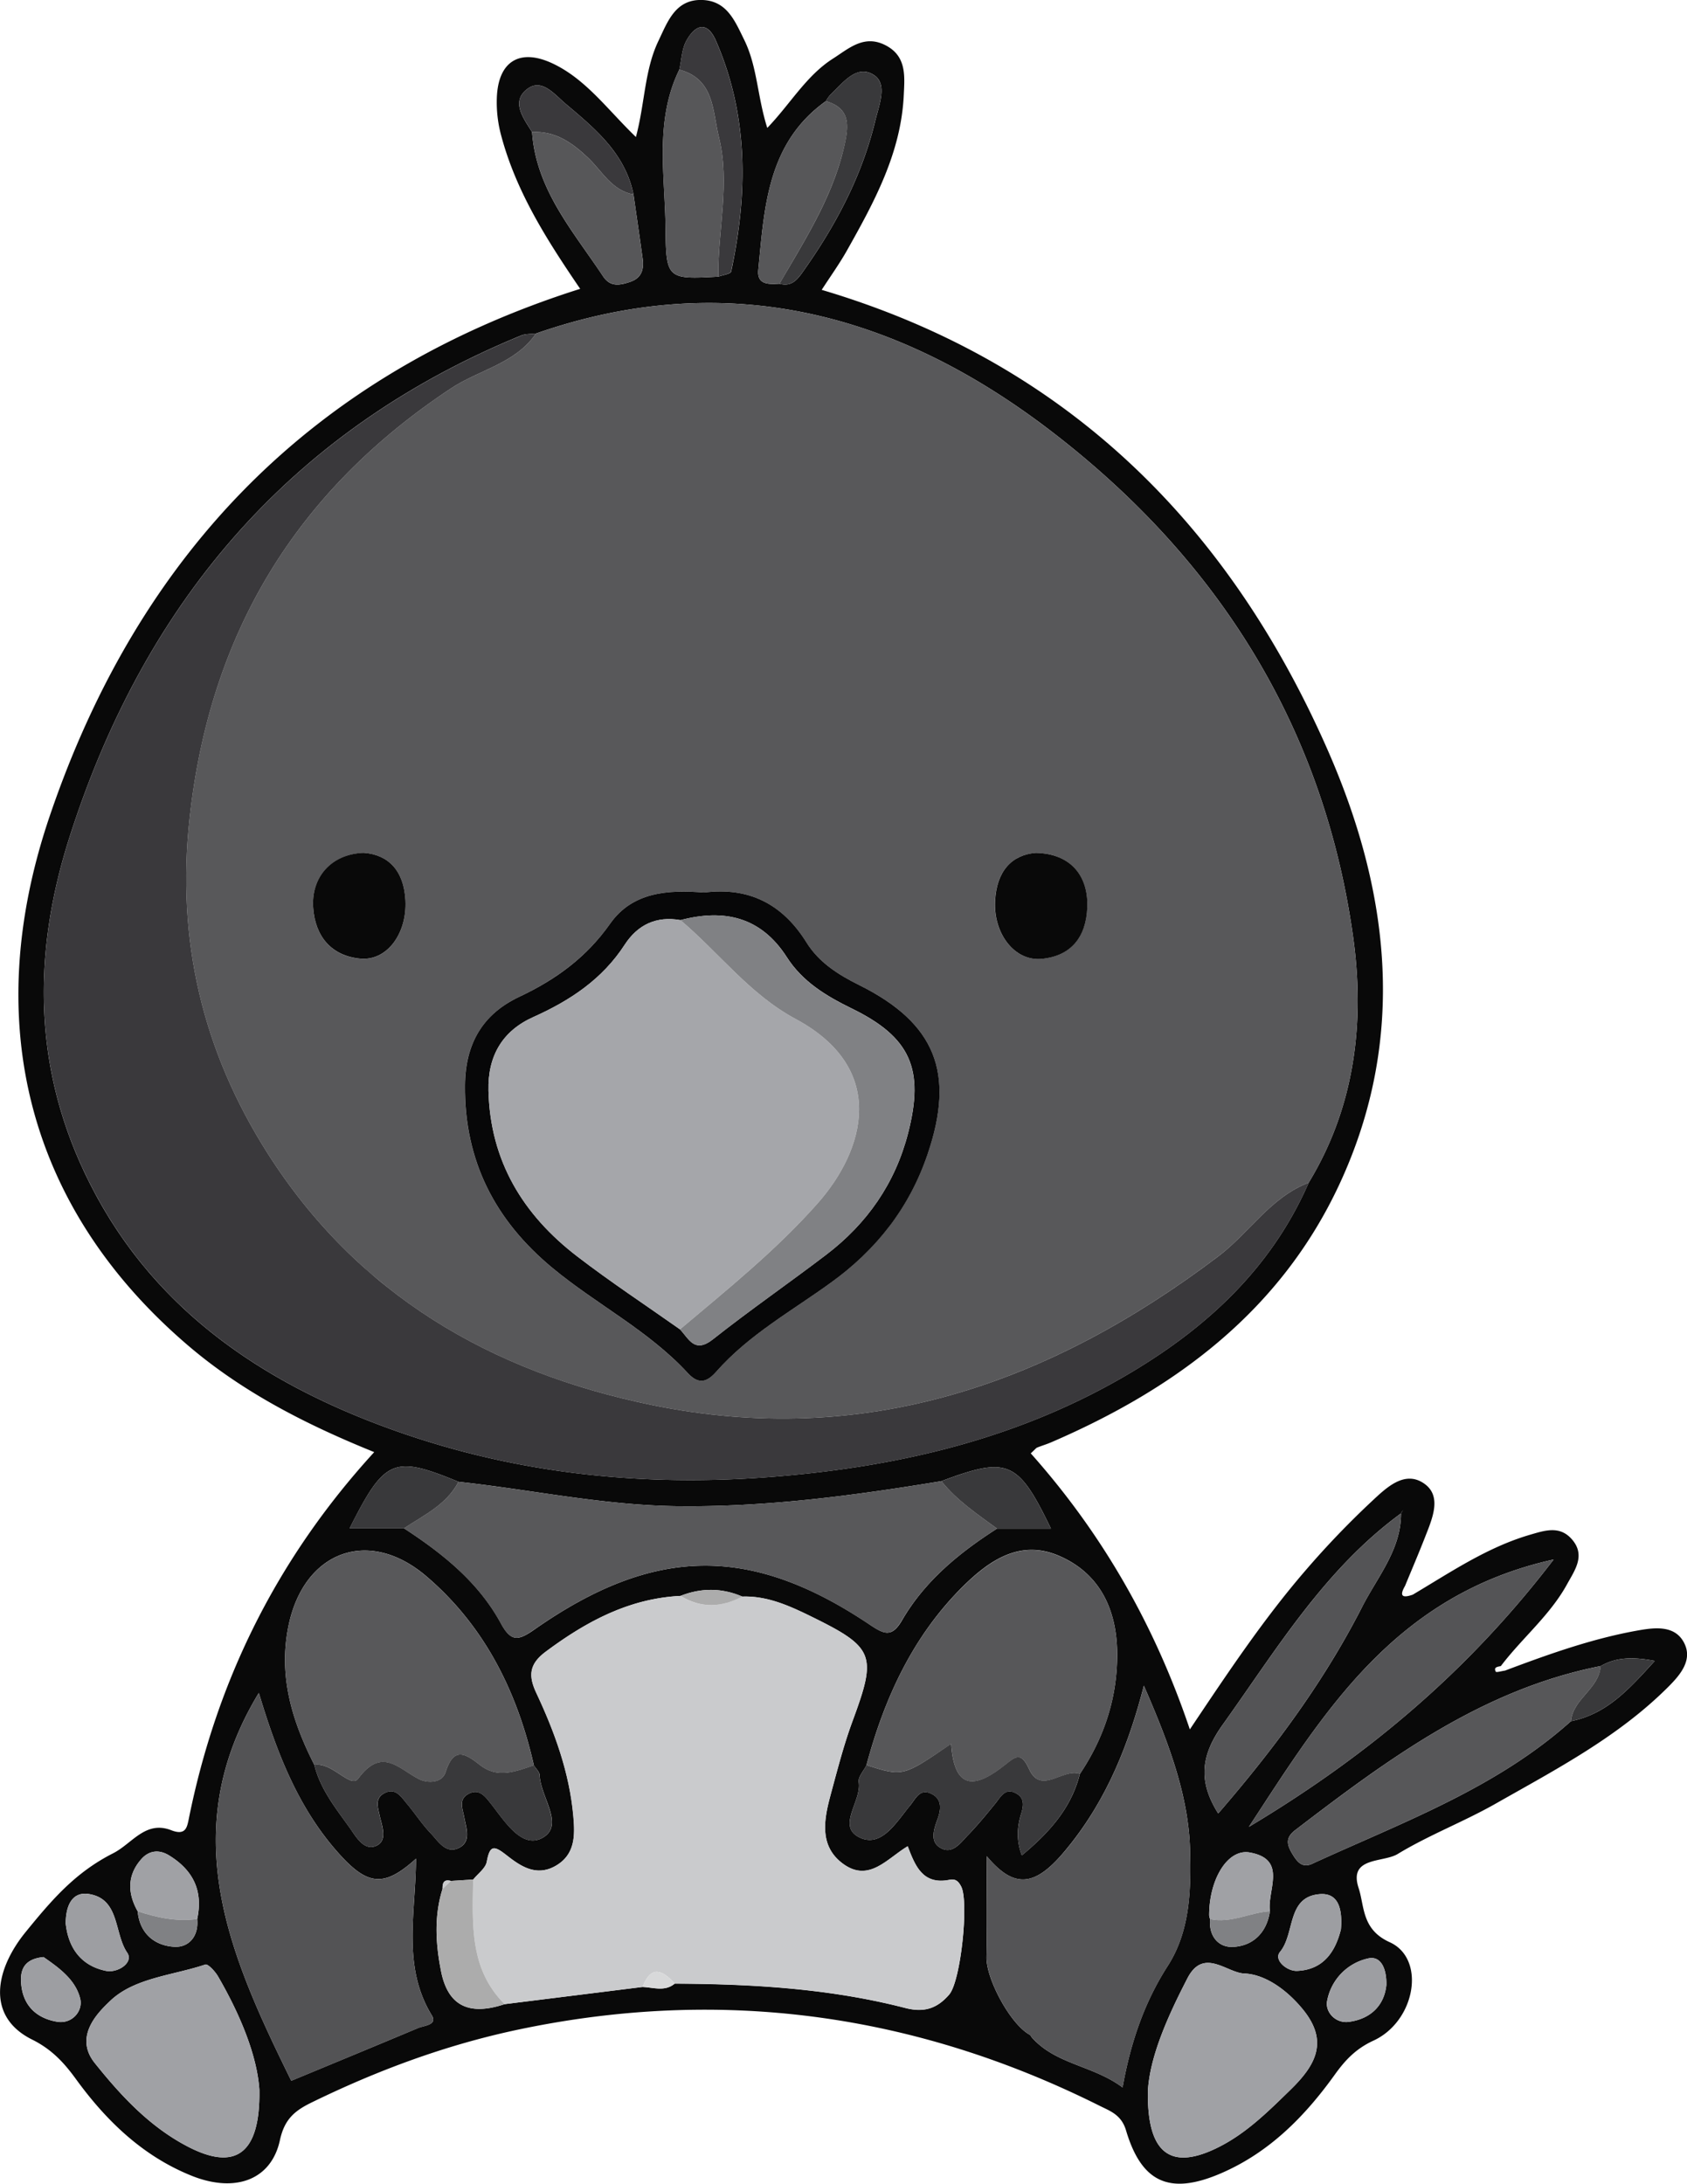 <svg xmlns="http://www.w3.org/2000/svg" viewBox="0 0 1022.61 1323.07"><path d="M912.26,1012.21c26.61-10,53.36-19.6,81.5-24.49,10.11-1.76,21.59-2.77,27,7.48s-1.8,19.12-9.18,26.53c-30.35,30.49-68.12,50.16-104.92,71.06-19.36,11-40.44,19-59.45,30.54-8.84,5.35-29.91,1.53-23.66,20.59,3.64,11.08,1.77,25.13,18.85,32.84,22.11,10,15.71,47.86-9.88,59.64-10.71,4.93-17.14,11.88-23.36,20.53-18.26,25.44-39.77,47.24-69.09,59.87-30.7,13.23-48,6-57.5-26-2.83-9.5-9.57-11.71-15.89-14.87-112-56-229.37-72.12-352.29-46.27-43.86,9.23-85.38,24.62-125.53,44.22-10,4.9-16.38,9.9-19.17,22.78-5.24,24.25-27.23,32.19-53.61,21.57-29.56-11.9-51.66-33.25-70.11-58.63-7.18-9.87-14.61-17.94-26.48-23.84-28.15-14-22.41-42.52-3.93-65.19,16-19.63,30-36,52.93-47.65,11.7-5.92,19.65-20.1,35.34-14,8.58,3.32,9.53-1.57,10.57-6.71,16.85-83.89,53.46-157.92,112.44-222.39-41.62-16.85-79.87-36.43-112.89-64.65C18.06,733.23-12.84,620.9,30.11,494.53,84,335.88,188.86,226.55,351.68,175c-19.53-28.7-38.69-58.27-47.91-93a76.56,76.56,0,0,1-2.6-22.83C302,37,315.2,29,335.35,38.63c19.94,9.55,32.76,27.61,50.12,44.39,5.48-20.42,5.17-40.57,13.66-58.25C404.74,13.06,409.44-.71,426,0c14.76.66,19.56,12.87,25.1,24.1,8,16.22,7.94,34.39,14,53.4,13.89-14.39,23.59-31.65,39.84-42,9.44-6,18.65-14.68,31.57-8.21,13.17,6.6,11.87,18.82,11.33,30.29-1.63,35-17.89,64.77-34.51,94.31-4.52,8-9.95,15.55-15.24,23.73,147.78,43.82,246.55,141.63,307,279.47C842.5,540.53,852.92,629,812.16,717c-35.61,76.91-99,124.12-174.89,156.85-2.8,1.21-5.76,2.08-8.6,3.22-.65.26-1.12,1-3.86,3.5,43.11,48.39,75,103.69,96.44,167.26,22.69-33.84,44.43-66.57,70.1-96.3a535.11,535.11,0,0,1,40.1-41.83c8.76-8.17,20.16-19.44,32.25-10.52,10.42,7.7,4.42,21.15.21,31.93-3.9,10-8.13,19.86-12.22,29.78-3.8,6.53-1.2,7.37,4.69,5.3,22.9-13.58,45-28.66,71-36.28,9.2-2.69,18.1-5.66,25.43,2.71,8.53,9.73,1.77,18.76-2.9,27.25-10.38,18.89-27.29,32.62-40.14,49.58-1.87.46-4.56.56-3.07,3.4C907,1013.43,910.33,1012.46,912.26,1012.21ZM769.79,1158c-1.77-12.77,10.88-31.46-12.24-35.59-13.47-2.4-24.65,16.4-24.6,38.13a9.25,9.25,0,0,0,.58,2.24c-.93,10.27,5.05,17.27,13.94,16.83C759.62,1179,767.89,1170.93,769.79,1158Zm-650.26,4.72c3.72-17.06-2.45-29.66-17.16-38.62-6.3-3.83-12.27-2.64-16.6,2.2-8.65,9.67-8.61,20.62-2.32,31.72,1.25,13.53,10.26,20.81,22.2,21.52C114.54,1180.05,120.58,1173.05,119.53,1162.7Zm148.72-18.28c-5.21,16.56-4.18,33.38-.89,49.95,4.16,20.92,16.9,27.12,38.51,19.91l83.64-10.42c6.59.27,13.43,3,19.46-2,47.13.22,94.07,2.93,139.88,14.77,11.67,3,19.49,0,26.53-8.15s12-56.1,7.3-65.39c-1.61-3.17-3.4-4.87-7-4.15-16.38,3.32-20.94-8.51-25.44-20.31-12.37,7.31-23.39,22.13-39.12,10.68-14.89-10.85-11.6-27.21-7.45-42.46,4-14.81,7.84-29.76,13.15-44.13,14.76-39.92,13.4-44.46-25.21-63.37-13.08-6.41-26.51-12.52-41.7-12C437.5,962,425,962,412.47,966.94c-31.25,1.57-57.14,15.56-81.67,33.81-10.2,7.59-10.47,14.78-5.67,25,11.14,23.69,20.05,48.2,22.42,74.5,1,11.53,1.37,23.49-11,30.41-11.69,6.51-21.21-.13-29.45-6.59-7.64-6-10.14-6.32-12,3.92-.73,4-5.37,7.22-8.23,10.79l-13.52.85C268.93,1138.42,268.19,1141,268.25,1144.42ZM322.52,80c2.47,35,24.91,60.07,43,87.35,4.34,6.56,9.93,5.58,16.2,3.53,7.43-2.44,8.71-7.83,7.79-14.48-1.77-12.86-3.66-25.71-5.5-38.57C379,93.06,360.9,78.07,343,63c-6.84-5.75-14.54-15.8-23.37-9.1C309.53,61.53,317.26,71.63,322.52,80Zm150,91.9c7.49,2.07,11-2.67,14.71-8,19.57-27.72,35.22-57.21,43.27-90.48,2.36-9.74,7.63-22.34-.59-27.84-10.55-7.06-19,4.72-26.66,11.92a21.08,21.08,0,0,0-2.6,3.76c-35.51,25.33-37.3,64.28-41,102.3C458.78,172.69,466.12,172.29,472.49,171.89Zm-37.07-4.27c2.68-1,7.43-1.59,7.76-3.11C453.35,117.09,453.8,70.16,434,24.73c-5.4-12.37-12.58-9.68-17.88-.16-2.84,5.1-3,11.7-4.34,17.62-15.23,31.17-8.6,64.35-8.33,96.78C403.68,169.09,404.9,169.33,435.42,167.62ZM849.54,916.73c-46.53,33.92-75.61,82.42-108.28,128.12-12.59,17.61-15.77,33.45-2.81,53.9,34.1-39.4,64.19-80,87.32-125.32,9.29-18.19,23.75-34.71,23.5-57l1.37-1.67Zm102.71,126.13c21.88-4.38,35.27-19.44,50.84-36.55-14.17-2.66-23.77-2-32.81,3.14-71.87,14.15-128.73,56.24-185.08,99.34-5.43,4.16-5.61,8-2.25,13.72,3,5.1,6.09,9.66,12.46,6.73C849.77,1104.24,906.62,1083.72,952.25,1042.86Zm-427,26.63c-1.69,3.45-5.23,7.19-4.73,10.27,1.91,11.63-13.68,26.88.69,33.61,13.25,6.21,22.16-9.42,30.33-19.26,3.41-4.09,5.8-10.36,12.36-7.59,7.12,3,6.79,9.26,4.39,15.74-2.16,5.84-4.64,13.23,1.23,17,7.58,4.91,12.65-2.61,17.29-7.41,5.86-6.06,11.23-12.62,16.56-19.18,3.38-4.16,6-9.8,12.74-6,4.88,2.75,4.45,7.22,2.94,12.11-2.4,7.78-3.21,15.69.34,25.38,17.36-14.41,30.1-29.13,35.21-49.38,15.06-22.41,23-47.24,22.58-74.11-.45-25.67-10.55-47.38-35.19-58-23.45-10.07-42,2.49-58,18.25C553.45,991.08,536.16,1028.62,525.23,1069.49Zm-201.63.09c-10.18-44.86-30-84.61-65.38-114.71-35-29.67-74-14.84-83.32,30-6.35,30.53,2.13,57.84,15.63,84.45,3.57,14.64,12.91,26.17,21.35,38,3.76,5.26,8.47,14,15.69,11.24,7.72-3,4-12,2.6-18.33-1.22-5.56-3.16-10.93,3.29-14s9.76,2.54,13.13,6.53c4.95,5.87,9.15,12.42,14.43,17.94,4.56,4.76,9.11,12.76,17,9s4.52-12.18,3.37-18.65c-1-5.38-3.68-10.84,2.7-14.23s10.08,1.73,13.34,5.85c8.51,10.76,18.89,27.91,31.48,20.79,13.56-7.67-1.43-24.84-1.81-38C327,1073.49,324.81,1071.55,323.6,1069.58ZM604.36,926.17h32.69c-19.88-41.32-26.1-43.85-66.41-28.76-53,8.73-106,15.83-160.2,15.17-44.88-.55-88.34-10-132.5-14.78-39.4-16.19-44.74-14-66,28.2h33c23.46,15.29,45.19,32.63,58.75,57.66,6.3,11.64,10.86,10.21,20.53,3.46,72.32-50.49,130.78-51.25,203-2.77,8.75,5.88,13.39,7.93,19.54-2.59C560.58,957.92,581.41,940.85,604.36,926.17ZM324.9,202.07c-3,.37-6.28.1-9,1.21C175.64,260.8,87.16,365.58,41.9,508c-21.1,66.41-22.19,133.31,7.65,198.78C86.75,788.38,153.93,835.49,234.44,865c76.07,27.9,155,36.34,236.55,29.57,77.59-6.45,150.54-24.14,217.33-64.64,45.77-27.75,83.19-63.4,105-113.41,28.18-46.34,34.11-97.71,26.83-149.41-18-127.85-82.92-229.73-184.55-307.07C542.69,189.36,439.53,162.09,324.9,202.07Zm273.21,922.56c0,21.17.33,41.13-.12,61.08-.3,13.27,14.47,40.75,26.22,47.13.61.33.88,1.21,1.38,1.77,14.6,16.27,37,16.78,54.88,30.14,5-28.1,13.56-52.18,27.39-73.66,14-21.82,14-47.47,13.51-70-.8-33.68-13.58-66.67-28-99.76-9.82,38.23-24.1,72.17-48.6,101C626.93,1143.42,614.47,1144.17,598.11,1124.63ZM156.9,1025.71c-51.36,84.52-17.11,160.24,19.66,235,24.25-10.06,50.58-20.91,76.83-31.94,3.69-1.55,12-1.79,8.3-7.78-18.09-29.66-9.66-62-9.52-94.85-19.39,17.5-29.26,16.47-46.92-3.29C180.52,1095.24,167.66,1061.44,156.9,1025.71Zm538.93,240.76c-.76,39.09,14.24,49,43.24,34.26,16.73-8.49,29.87-21.6,43.22-34.61,15.13-14.75,23.35-29.17,7.51-48.6-9.55-11.71-22.77-21.33-35.62-21.8-10.5-.39-24.61-16-34.37,2.85C707.67,1222,697.16,1245.82,695.83,1266.47Zm-538.6-.3c-1.37-20.52-11.44-45.25-25.08-68.72-1.75-3-6.08-7.7-7.71-7.15-19.79,6.65-43.13,8-57.8,22.16-6.21,6-22.44,21-9.2,37.51,16,20,33.29,38.58,56.29,50.57C142.37,1315.47,157.88,1305.55,157.23,1266.17ZM941.78,944.88c-96.63,21.39-139.53,93-184.75,162C826.57,1065.25,888.32,1014.82,941.78,944.88ZM39.83,1165.46c1.55,14.41,9,25.5,24.35,28.65,7.32,1.49,17-5.1,12.94-11-8.08-11.82-4.35-32.65-23.37-35.58C43.49,1146,39.8,1155,39.83,1165.46Zm773,3.55c.95-11.85-1.17-22.43-13.07-21.36-19.87,1.79-14.64,23.87-23.87,35-4,4.8,4.13,11.76,10.38,11.49C802.7,1193.44,809.61,1181.86,812.83,1169ZM26.38,1185.75c-10.11,1-13.81,6-13.66,14,.29,14.41,8.61,23,21.9,25.21,9.12,1.53,15.83-6.61,14-14C45.73,1199.15,35.2,1191.92,26.38,1185.75Zm814,17c.22-9.94-3.31-17.88-11-16.17a32.4,32.4,0,0,0-24.92,25.74c-1.33,6.62,5,13.76,13.06,12.72C831.16,1223.26,839.16,1214.73,840.37,1202.73Z" style="fill:#090909"/><path d="M324.9,202.07c114.63-40,217.79-12.71,310.71,58,101.63,77.34,166.53,179.22,184.55,307.07,7.28,51.7,1.35,103.07-26.82,149.41-23.19,8.84-36,30.45-55,44.76-102.45,77.41-214.66,116.43-343.58,89.9-97.38-20-178.33-67-232.78-152.77-39.19-61.73-55.1-128.85-47.11-202.37,12.19-112.23,64.52-198.65,158.61-260.83C290.53,224,312.48,220.3,324.9,202.07ZM426.79,540.78c-22-1.8-43.4-.34-56.93,18.85-14.36,20.37-33,33.89-55.08,44.31S282,632.38,281.83,657.7c-.35,45.86,18.35,81.8,53,110.51,26.7,22.13,58.33,38,82.09,63.76,6.87,7.45,12,5.06,17.2-.86,19.69-22.35,45.64-36.69,69.33-53.82,27.81-20.12,47.79-45.58,58.84-78.08,16.7-49.15,4.76-79.38-41.45-102.33-12.8-6.35-24.53-13.85-32-25.84C474.22,547.46,453.67,537.35,426.79,540.78Zm201.16-24c-14.68,1.08-24,11.16-24.81,29.29-.95,19.79,11.93,36.51,28.38,34.87,17.85-1.79,26.83-13.3,27.5-31.2C659.75,530.42,648.81,517.23,628,516.76Zm-407.4,0c-19.91.63-32,14.93-30.7,33.33,1.27,17.38,11,29,28.34,30.76,16.34,1.66,28.56-15.17,27.57-35.24C244.86,527.35,235.2,517.79,220.55,516.73Z" style="fill:#58585a"/><path d="M324.9,202.07c-12.42,18.23-34.37,21.92-51.4,33.17-94.09,62.18-146.42,148.6-158.61,260.83-8,73.52,7.92,140.64,47.11,202.37,54.45,85.77,135.4,132.73,232.78,152.77,128.92,26.53,241.13-12.49,343.58-89.9,18.95-14.31,31.79-35.92,55-44.76-21.83,50-59.25,85.66-105,113.41C621.53,870.46,548.58,888.15,471,894.6c-81.54,6.77-160.48-1.67-236.55-29.57C153.93,835.49,86.75,788.38,49.55,706.74,19.71,641.27,20.8,574.37,41.9,508c45.26-142.38,133.74-247.16,274-304.68C318.62,202.17,321.89,202.44,324.9,202.07Z" style="fill:#3a393c"/><path d="M389.51,1203.86l-83.64,10.42c-21.38-21.37-19.47-48.62-19.07-75.49,2.86-3.57,7.5-6.82,8.23-10.79,1.89-10.24,4.39-9.9,12-3.92,8.24,6.46,17.76,13.1,29.45,6.59,12.41-6.92,12.07-18.88,11-30.41-2.37-26.3-11.28-50.81-22.42-74.5-4.8-10.23-4.53-17.42,5.67-25,24.53-18.25,50.42-32.24,81.67-33.81,12.42,7.63,24.92,7.07,37.48.35,15.19-.51,28.62,5.6,41.7,12,38.61,18.91,40,23.45,25.21,63.37-5.31,14.37-9.11,29.32-13.15,44.13-4.15,15.25-7.44,31.61,7.45,42.46,15.73,11.45,26.75-3.37,39.12-10.68,4.5,11.8,9.06,23.63,25.44,20.31,3.56-.72,5.35,1,7,4.15,4.72,9.29-.16,57.15-7.3,65.39s-14.86,11.17-26.53,8.15C503,1204.74,456.1,1202,409,1201.81,401.55,1193.59,394.66,1190.43,389.51,1203.86Z" style="fill:#cacbcd"/><path d="M277.94,897.8c44.16,4.8,87.62,14.23,132.5,14.78,54.15.66,107.15-6.44,160.2-15.17,9.43,11.71,21.78,20,33.72,28.76-23,14.68-43.78,31.75-57.7,55.59-6.15,10.52-10.79,8.47-19.54,2.59-72.19-48.48-130.65-47.72-203,2.77-9.67,6.75-14.23,8.18-20.53-3.46-13.56-25-35.29-42.37-58.74-57.66C257,917.94,270.72,911.65,277.94,897.8Z" style="fill:#58585a"/><path d="M598.11,1124.63c16.36,19.54,28.82,18.79,46.69-2.26,24.5-28.84,38.78-62.78,48.6-101,14.39,33.09,27.17,66.08,28,99.76.54,22.5.54,48.15-13.51,70-13.83,21.48-22.41,45.56-27.39,73.66-17.84-13.36-40.28-13.87-54.88-30.14-.5-.56-.77-1.44-1.38-1.77-11.75-6.38-26.52-33.86-26.22-47.13C598.44,1165.76,598.11,1145.8,598.11,1124.63Z" style="fill:#545456"/><path d="M156.9,1025.71c10.76,35.73,23.62,69.53,48.35,97.19,17.66,19.76,27.53,20.79,46.92,3.29-.14,32.8-8.57,65.19,9.52,94.85,3.66,6-4.61,6.23-8.3,7.78-26.25,11-52.58,21.88-76.83,31.94C139.79,1186,105.54,1110.23,156.9,1025.71Z" style="fill:#535355"/><path d="M190.53,1069.35c-13.5-26.61-22-53.92-15.63-84.45,9.33-44.87,48.37-59.7,83.32-30,35.43,30.1,55.2,69.85,65.39,114.71-10.9,3.63-22,8.27-32.63-.17-9-7.12-16-11.24-20.93,4.42-2,6.32-10.43,7-16.14,4.09-12.3-6.2-22.43-19.78-36.8-.25C212.51,1083.92,201.36,1067.32,190.53,1069.35Z" style="fill:#58585a"/><path d="M525.23,1069.49C536.16,1028.62,553.45,991.08,584,961c16-15.76,34.53-28.32,58-18.25,24.64,10.58,34.74,32.29,35.19,58,.47,26.87-7.52,51.7-22.59,74.11-10.17-3.81-23.51,12.92-30.69-2.79-4.73-10.34-7.85-8.23-14.07-3.2-17.14,13.83-31.31,17.76-33.26-12.33C547.4,1076.45,547.4,1076.45,525.23,1069.49Z" style="fill:#575759"/><path d="M695.83,1266.47c1.33-20.65,11.84-44.46,24-67.9,9.76-18.84,23.87-3.24,34.37-2.85,12.85.47,26.07,10.09,35.62,21.8,15.84,19.43,7.62,33.85-7.51,48.6-13.35,13-26.49,26.12-43.22,34.61C710.07,1315.44,695.07,1305.56,695.83,1266.47Z" style="fill:#a0a1a5"/><path d="M157.23,1266.17c.65,39.38-14.86,49.3-43.5,34.37-23-12-40.26-30.6-56.29-50.57-13.24-16.49,3-31.52,9.2-37.51,14.67-14.14,38-15.51,57.8-22.16,1.63-.55,6,4.13,7.71,7.15C145.79,1220.92,155.86,1245.65,157.23,1266.17Z" style="fill:#a0a1a5"/><path d="M952.25,1042.86c-45.63,40.86-102.48,61.38-156.84,86.38-6.37,2.93-9.44-1.63-12.46-6.73-3.36-5.67-3.18-9.56,2.25-13.72,56.35-43.1,113.21-85.19,185.08-99.34C969.31,1023.3,953.5,1029.16,952.25,1042.86Z" style="fill:#575759"/><path d="M941.78,944.88c-53.46,69.94-115.21,120.37-184.75,162C802.25,1037.84,845.15,966.27,941.78,944.88Z" style="fill:#545456"/><path d="M849.27,916.44c.25,22.28-14.21,38.8-23.5,57-23.13,45.27-53.22,85.92-87.32,125.32-13-20.45-9.78-36.29,2.81-53.9,32.67-45.7,61.75-94.2,108.28-128.12Z" style="fill:#545456"/><path d="M525.23,1069.49c22.17,7,22.17,7,51.32-13,2,30.09,16.12,26.16,33.26,12.33,6.22-5,9.34-7.14,14.07,3.2,7.18,15.71,20.52-1,30.69,2.79-5.1,20.25-17.84,35-35.2,49.38-3.55-9.69-2.74-17.6-.34-25.38,1.51-4.89,1.94-9.36-2.94-12.11-6.69-3.77-9.36,1.87-12.74,6-5.33,6.56-10.7,13.12-16.56,19.18-4.64,4.8-9.71,12.32-17.29,7.41-5.87-3.8-3.39-11.19-1.23-17,2.4-6.48,2.73-12.74-4.39-15.74-6.56-2.77-9,3.5-12.36,7.59-8.17,9.84-17.08,25.47-30.33,19.26-14.37-6.73,1.22-22-.69-33.61C520,1076.68,523.54,1072.94,525.23,1069.49Z" style="fill:#39393b"/><path d="M190.53,1069.35c10.83-2,22,14.57,26.58,8.32,14.37-19.53,24.5-6,36.8.25,5.71,2.87,14.16,2.23,16.14-4.09,4.91-15.66,11.92-11.54,20.93-4.42,10.66,8.44,21.73,3.8,32.63.17,1.2,2,3.41,3.91,3.47,5.91.38,13.18,15.37,30.35,1.81,38-12.59,7.12-23-10-31.48-20.79-3.26-4.12-6.94-9.25-13.34-5.85s-3.66,8.85-2.7,14.23c1.15,6.47,4.46,14.88-3.37,18.65s-12.42-4.21-17-9c-5.28-5.52-9.48-12.07-14.43-17.94-3.37-4-6.6-9.59-13.13-6.53s-4.51,8.39-3.29,14c1.38,6.32,5.12,15.36-2.6,18.33-7.22,2.77-11.93-6-15.69-11.24C203.44,1095.52,194.1,1084,190.53,1069.35Z" style="fill:#39393b"/><path d="M435.42,167.62c-30.52,1.71-31.74,1.47-32-28.65-.27-32.43-6.9-65.61,8.33-96.77,21.39,5.69,20.06,25,24,40.78C442.74,111.12,435.06,139.39,435.42,167.62Z" style="fill:#575759"/><path d="M472.49,171.89c-6.37.4-13.71.8-12.83-8.32,3.66-38,5.45-77,41-102.3,13.57,4,14.25,12.77,11.59,25.27C505.46,118.18,488.33,144.67,472.49,171.89Z" style="fill:#575759"/><path d="M384,117.82c1.84,12.86,3.73,25.71,5.5,38.57.92,6.65-.36,12-7.79,14.48-6.27,2-11.86,3-16.2-3.53-18.07-27.28-40.51-52.4-43-87.34,14-.71,24.13,6.32,33.85,15.52C364.94,103.62,370.77,115.41,384,117.82Z" style="fill:#575759"/><path d="M435.42,167.62c-.36-28.23,7.32-56.5.33-84.64-3.92-15.75-2.59-35.09-24-40.78,1.36-5.93,1.5-12.53,4.34-17.63,5.3-9.52,12.48-12.21,17.88.16,19.81,45.43,19.36,92.36,9.19,139.78C442.85,166,438.1,166.6,435.42,167.62Z" style="fill:#3a393c"/><path d="M472.49,171.89c15.84-27.22,33-53.71,39.72-85.35,2.66-12.5,2-21.26-11.59-25.27a21.08,21.08,0,0,1,2.6-3.76c7.67-7.2,16.11-19,26.66-11.92,8.22,5.5,3,18.1.59,27.84-8.05,33.27-23.7,62.76-43.27,90.48C483.45,169.22,480,174,472.49,171.89Z" style="fill:#39393b"/><path d="M286.8,1138.79c-.4,26.87-2.31,54.12,19.07,75.49-21.61,7.21-34.35,1-38.51-19.91-3.29-16.57-4.32-33.39.89-49.95l5-4.78Z" style="fill:#acacac"/><path d="M277.94,897.8c-7.22,13.85-20.9,20.14-33.06,28.2h-33C233.2,883.79,238.54,881.61,277.94,897.8Z" style="fill:#39393b"/><path d="M604.36,926.17c-11.94-8.77-24.29-17-33.72-28.76,40.31-15.09,46.53-12.56,66.41,28.76Z" style="fill:#39393b"/><path d="M384,117.82c-13.22-2.41-19.05-14.2-27.61-22.3-9.72-9.2-19.84-16.23-33.85-15.52-5.27-8.37-13-18.47-2.93-26.1,8.83-6.7,16.53,3.35,23.37,9.1C360.9,78.07,379,93.06,384,117.82Z" style="fill:#3a393c"/><path d="M83.45,1158c-6.29-11.1-6.33-22,2.32-31.72,4.33-4.84,10.3-6,16.6-2.2,14.71,9,20.88,21.56,17.16,38.62C107.07,1164.42,95.18,1161.86,83.45,1158Z" style="fill:#a0a1a5"/><path d="M733.53,1162.76a9.25,9.25,0,0,1-.58-2.24c-.05-21.73,11.13-40.53,24.6-38.13,23.12,4.13,10.47,22.82,12.24,35.59C757.6,1158.81,746.19,1165.49,733.53,1162.76Z" style="fill:#a0a1a5"/><path d="M39.83,1165.46c0-10.45,3.66-19.47,13.92-17.89,19,2.93,15.29,23.76,23.37,35.58,4,5.86-5.62,12.45-12.94,11C48.79,1191,41.38,1179.87,39.83,1165.46Z" style="fill:#9d9ea2"/><path d="M812.83,1169c-3.22,12.85-10.13,24.43-26.56,25.16-6.25.27-14.34-6.69-10.38-11.49,9.23-11.16,4-33.24,23.87-35C811.66,1146.58,813.78,1157.16,812.83,1169Z" style="fill:#9d9ea2"/><path d="M26.38,1185.75c8.82,6.17,19.35,13.4,22.24,25.17,1.83,7.44-4.88,15.58-14,14-13.29-2.23-21.61-10.8-21.9-25.21C12.57,1191.75,16.27,1186.8,26.38,1185.75Z" style="fill:#9d9ea2"/><path d="M840.37,1202.73c-1.21,12-9.21,20.53-22.81,22.29-8,1-14.39-6.1-13.06-12.72a32.4,32.4,0,0,1,24.92-25.74C837.06,1184.85,840.59,1192.79,840.37,1202.73Z" style="fill:#9d9ea2"/><path d="M952.25,1042.86c1.25-13.7,17.06-19.56,18-33.41,9-5.11,18.64-5.8,32.81-3.14C987.52,1023.42,974.13,1038.48,952.25,1042.86Z" style="fill:#39393b"/><path d="M83.45,1158c11.73,3.86,23.62,6.42,36.08,4.7,1,10.35-5,17.35-13.88,16.82C93.71,1178.81,84.7,1171.53,83.45,1158Z" style="fill:#808184"/><path d="M733.53,1162.76c12.66,2.73,24.07-4,36.26-4.78-1.9,13-10.17,21-22.32,21.61C738.58,1180,732.6,1173,733.53,1162.76Z" style="fill:#808184"/><path d="M450,967.29c-12.56,6.72-25.06,7.28-37.48-.35C425,962,437.5,962,450,967.29Z" style="fill:#acacac"/><path d="M389.51,1203.86c5.15-13.43,12-10.27,19.46-2C402.94,1206.86,396.1,1204.13,389.51,1203.86Z" style="fill:#d8d9da"/><path d="M849.54,916.73l1.1-2-1.37,1.67Z" style="fill:#545456"/><path d="M273.28,1139.64l-5,4.78C268.19,1141,268.93,1138.42,273.28,1139.64Z" style="fill:#cacbcd"/><path d="M426.79,540.78c26.88-3.43,47.43,6.68,62.08,30.26,7.45,12,19.18,19.49,32,25.84,46.21,23,58.15,53.18,41.45,102.33-11,32.5-31,58-58.84,78.08-23.69,17.13-49.64,31.47-69.33,53.82-5.23,5.92-10.33,8.31-17.2.86-23.76-25.8-55.39-41.63-82.09-63.76-34.66-28.71-53.36-64.65-53-110.51.2-25.32,10.73-43.29,32.95-53.76S355.5,580,369.86,559.63C383.39,540.44,404.81,539,426.79,540.78Zm-14.33,16.71c-14.6-2.59-25.93,2.79-33.8,14.92-13.59,20.94-33.08,33.81-55.45,43.84-18.6,8.34-27.62,23.48-27.11,44.51,1,42.69,20.93,75.24,53.78,100.47,20.18,15.5,41.5,29.52,62.31,44.21,5.46,5.81,8.86,14.83,20,6,22.41-17.72,46-34,68.72-51.29,24.74-18.86,41.75-43.24,49.55-73.59,10-38.83,1.49-58.15-34.13-75.53-15.57-7.6-29.89-16.25-39.42-31.16C461.25,555.5,439,550.53,412.46,557.49Z" style="fill:#070708"/><path d="M628,516.76c20.86.47,31.8,13.66,31.07,33-.67,17.9-9.65,29.41-27.5,31.2-16.45,1.64-29.33-15.08-28.38-34.87C604,527.92,613.27,517.84,628,516.76Z" style="fill:#090909"/><path d="M220.55,516.73c14.65,1.06,24.31,10.62,25.21,28.85,1,20.07-11.23,36.9-27.57,35.24-17.34-1.76-27.07-13.38-28.34-30.76C188.51,531.66,200.64,517.36,220.55,516.73Z" style="fill:#090909"/><path d="M412.19,805.44c-20.81-14.69-42.13-28.71-62.31-44.21C317,736,297.12,703.45,296.1,660.76c-.51-21,8.51-36.17,27.11-44.51,22.37-10,41.86-22.9,55.45-43.84,7.87-12.13,19.2-17.51,33.8-14.92,23.41,19.77,42,45,69.78,59.87,55.92,30,42.31,79.06,13.39,111.73C470.54,757.43,441,781.12,412.19,805.44Z" style="fill:#a5a6aa"/><path d="M412.19,805.44c28.84-24.32,58.35-48,83.44-76.35,28.92-32.67,42.53-81.74-13.39-111.73-27.79-14.9-46.37-40.1-69.78-59.87,26.49-7,48.79-2,64.41,22.43,9.53,14.91,23.85,23.56,39.42,31.16,35.62,17.38,44.1,36.7,34.13,75.53-7.8,30.35-24.81,54.73-49.55,73.59-22.73,17.33-46.31,33.57-68.72,51.29C421.05,820.27,417.65,811.25,412.19,805.44Z" style="fill:#808184"/></svg>